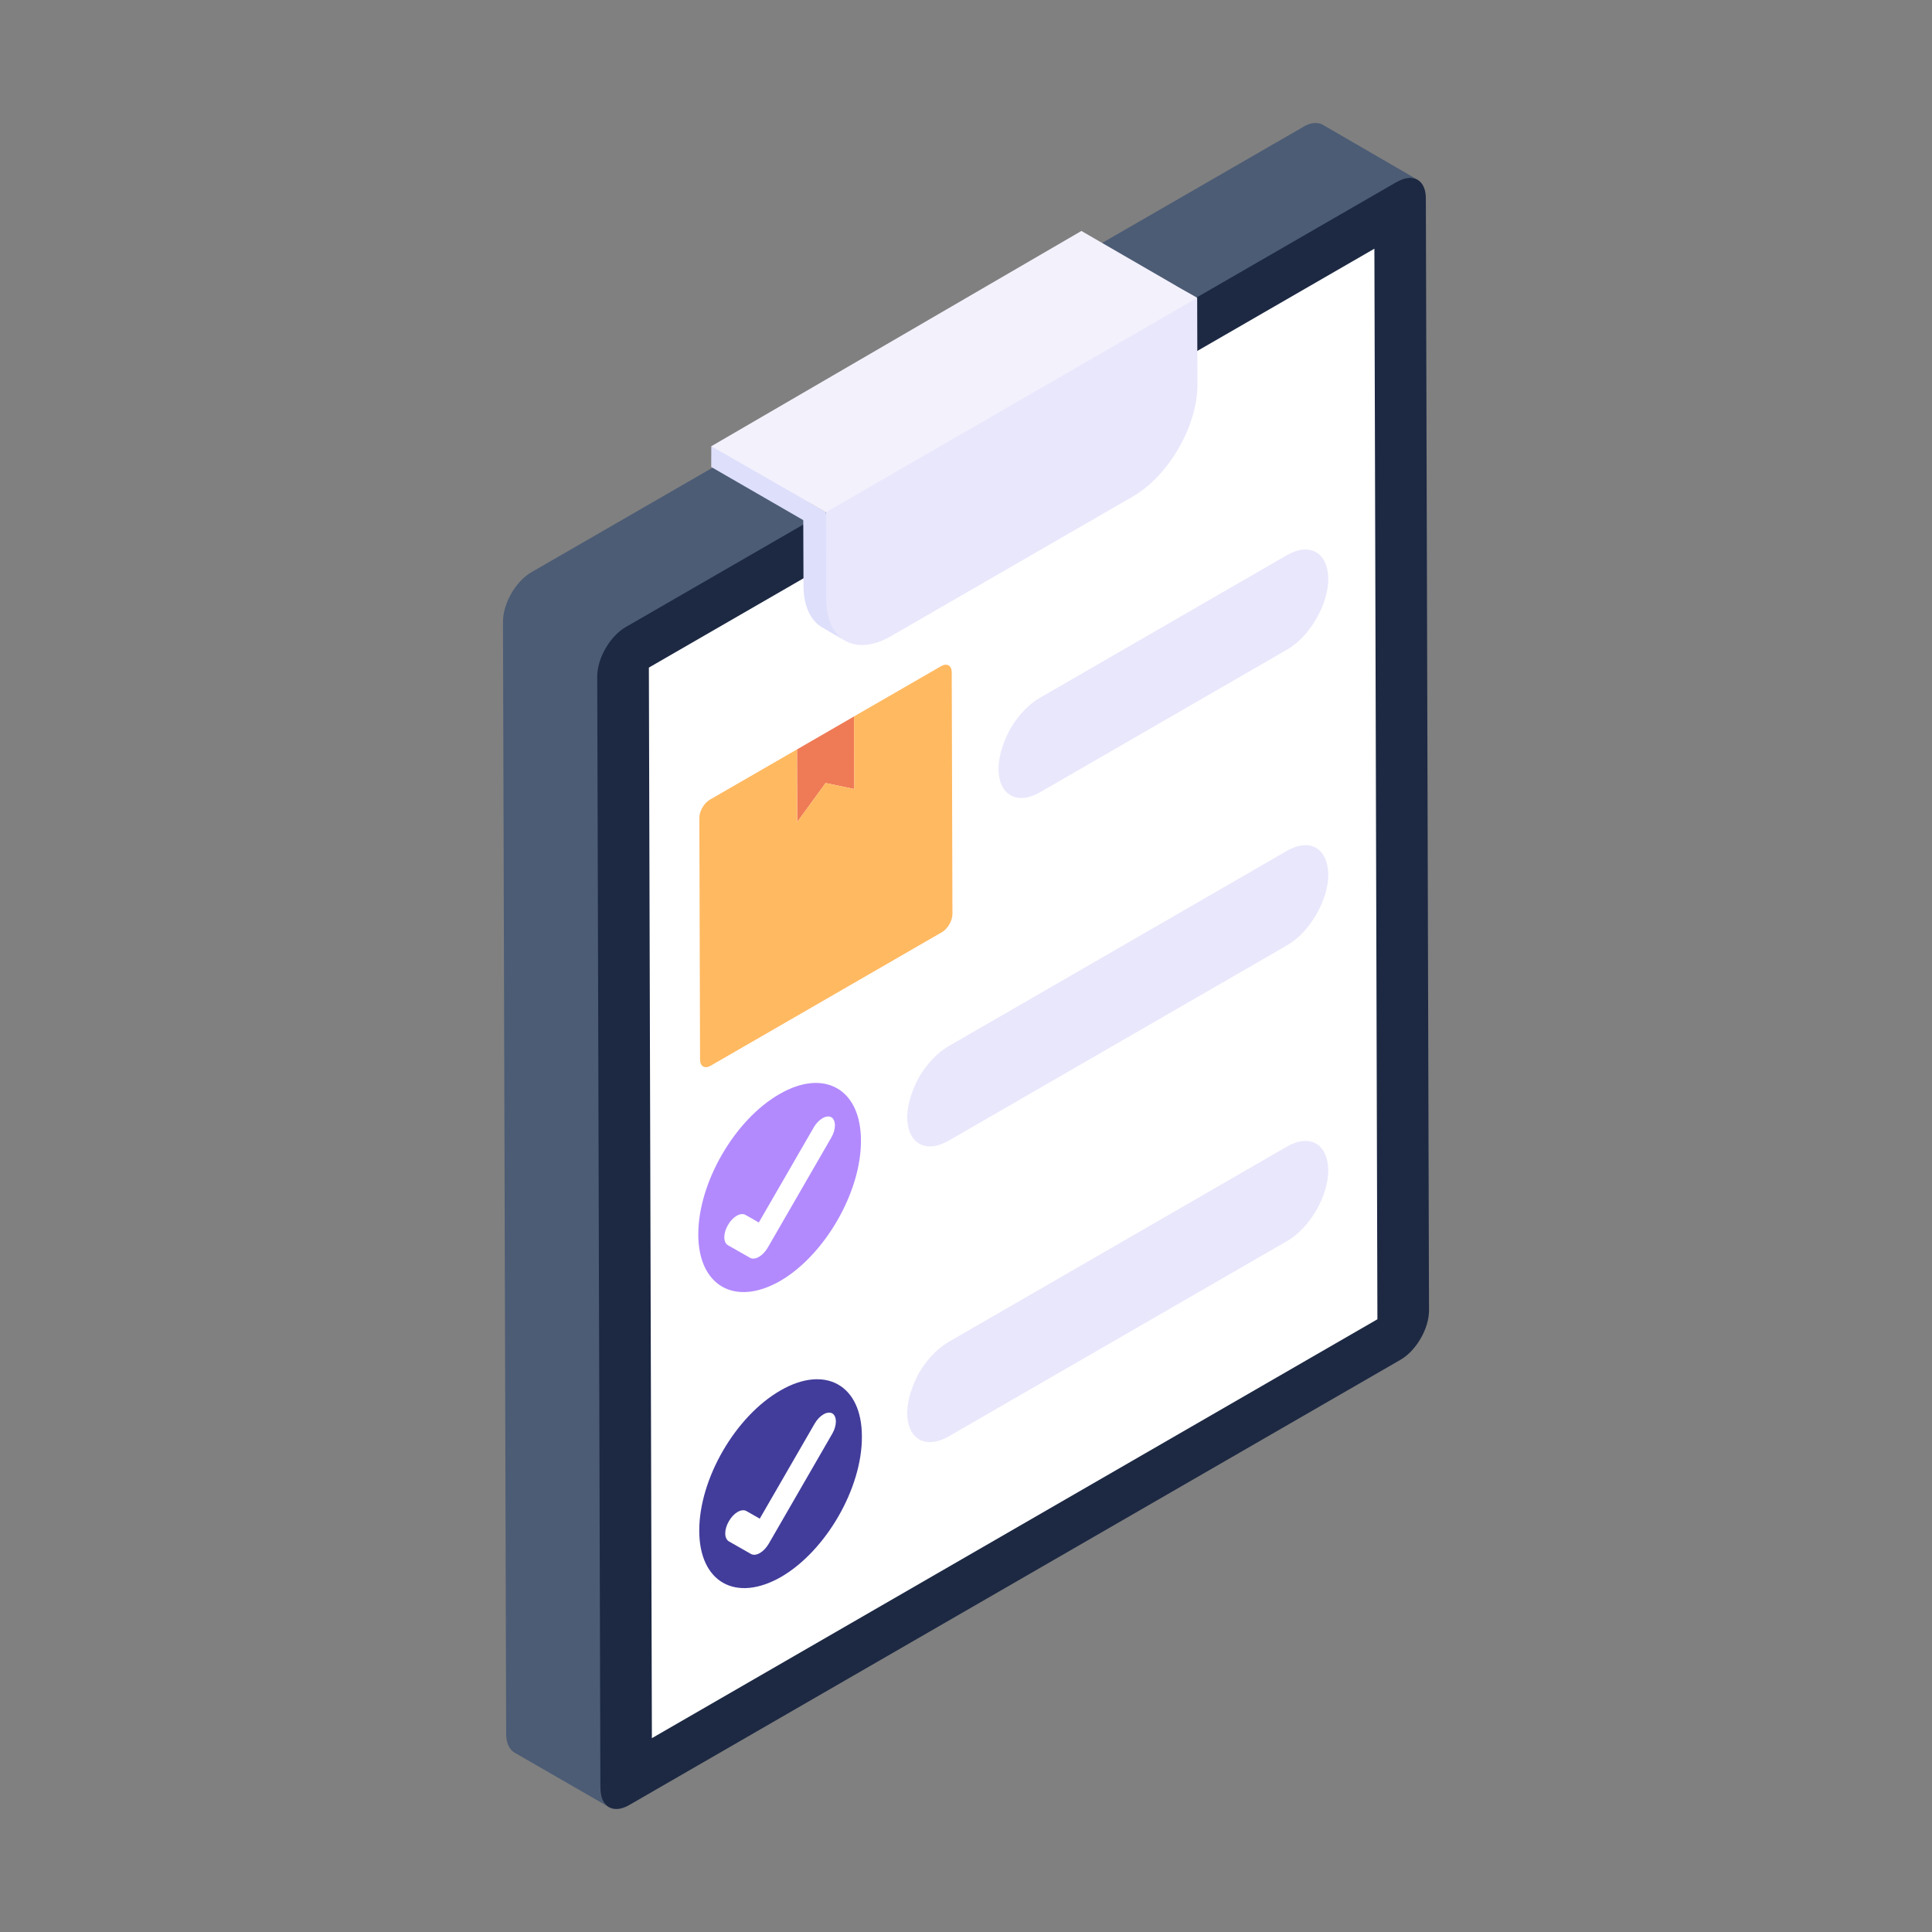 <svg xmlns="http://www.w3.org/2000/svg" id="Layer_1" height="512" viewBox="0 0 55 55" width="512"><rect x="0" y="0" width="55" height="55" fill="#808080" stroke="none"/><g id="_x36_3"><g><g><g><g><g><g><g><g><g><g><path d="m40.359 5.119c-.15-.09-.36-.08-.58.05l-22.69 45.75c0 .26.09.44.24.52l-2.69-1.55c-.14-.09-.23-.27-.23-.53l-.09-31.66c0-.52.36-1.15.81-1.41l21.96-12.67c.22-.14.43-.15.58-.06z" fill="#4c5c75"></path></g></g></g><g><g><g><path d="m39.774 5.173c.45-.26.816-.051.817.466l.09 31.665c.001.517-.362 1.147-.812 1.406l-21.96 12.678c-.447.258-.816.051-.817-.466l-.09-31.665c-.001-.517.365-1.148.812-1.406z" fill="#1d2943"></path></g></g></g><g><g><g><path d="m39.126 7.08.086 30.477-20.654 11.925-.086-30.477z" fill="#fff"></path></g></g></g><g><g><g><g><g><g><path d="m22.999 14.288 10.539-6.125-.002.594-10.539 6.125z" fill="#a4a5a5"></path></g></g></g><g><g><g><path d="m22.999 14.288-.002.594-2.75-1.588.002-.594c1.987-.23 2.968.254 2.75 1.588z" fill="#dedffb"></path></g></g></g></g></g><g><g><g><g><g><path d="m24.054 18.238-.645-.375c-.329-.192-.535-.604-.535-1.184l-.009-2.474.645.375.268 2.461c0 .581-.053 1.006.276 1.198z" fill="#dedffb"></path></g></g></g><g><g><g><path d="m34.081 8.476c-3.64 5.002-7.183 7.569-10.565 6.108l-.517-.298-.129-.08-2.62-1.503 10.535-6.128 2.65 1.533.1.06z" fill="#f3f1fc"></path></g></g></g><g><g><g><path d="m34.081 8.479.007 2.473c.003 1.171-.817 2.592-1.836 3.181l-6.888 3.977c-1.016.587-1.842.116-1.845-1.055l-.007-2.473z" fill="#e9e7fc"></path></g></g></g></g></g></g></g></g></g></g></g></g><g><g><g><path d="m24.536 40.89c.013 1.478-1.033 3.27-2.302 4.003-1.282.733-2.328.157-2.328-1.321s1.033-3.257 2.315-3.99c1.269-.733 2.315-.157 2.315 1.308z" fill="#423d9b"></path></g><g><path d="m19.879 35.134c0-1.465 1.033-3.257 2.315-3.99 1.269-.733 2.315-.144 2.315 1.321.013 1.465-1.033 3.27-2.302 4.003-1.282.733-2.329.144-2.329-1.334z" fill="#b28afd"></path></g></g></g><g><g><path d="m23.414 31.833c.091-.052.182-.066.252-.028.136.082.137.341.002.575l-1.813 3.14c-.07.118-.16.209-.25.261-.09.052-.18.065-.25.028l-.63-.359c-.14-.08-.141-.338-.002-.575.068-.12.158-.212.248-.264.091-.052.182-.065.252-.025l.379.216 1.564-2.708c.068-.117.158-.208.248-.26z" fill="#fff"></path></g></g><g><g><path d="m23.441 40.264c.091-.052.182-.066.252-.028.136.082.137.341.002.575l-1.813 3.14c-.07.118-.16.209-.25.261-.09.052-.18.065-.25.028l-.63-.359c-.14-.08-.141-.338-.002-.575.068-.12.158-.212.248-.264.091-.052.182-.065.252-.025l.379.216 1.564-2.708c.068-.117.158-.208.248-.26z" fill="#fff"></path></g></g><g><g><path d="m37.814 16.476c0 .732-.523 1.638-1.162 2.01l-7.052 4.072c-.651.372-1.174.07-1.174-.674 0-.36.139-.778.337-1.139.209-.36.511-.686.825-.871l7.052-4.072c.651-.372 1.162-.07 1.174.674z" fill="#e9e7fc"></path></g></g><g><g><path d="m37.814 24.894c0 .732-.523 1.638-1.162 2.01l-9.651 5.572c-.651.372-1.174.07-1.174-.674 0-.36.139-.778.337-1.139.209-.36.511-.686.825-.871l9.651-5.572c.651-.372 1.162-.07 1.174.674z" fill="#e9e7fc"></path></g></g><g><g><path d="m37.814 33.313c0 .732-.523 1.638-1.162 2.01l-9.651 5.572c-.651.372-1.174.07-1.174-.674 0-.36.139-.778.337-1.139.209-.36.511-.686.825-.871l9.651-5.572c.651-.372 1.162-.07 1.174.674z" fill="#e9e7fc"></path></g></g></g><g><g><g><g><path d="m24.313 20.395.006 2.067-.816-.17-.808 1.109-.006-2.067z" fill="#ef7b56"></path></g></g><g><g><path d="m26.792 18.964c.166-.096.301-.018.302.172l.02 6.883c.001.19-.134.423-.3.519l-6.583 3.801c-.166.096-.301.018-.302-.172l-.02-6.883c-.001-.19.134-.423.3-.519l2.479-1.431.006 2.067.808-1.109.816.17-.006-2.067z" fill="#ffb961"></path></g></g></g></g></g></svg>